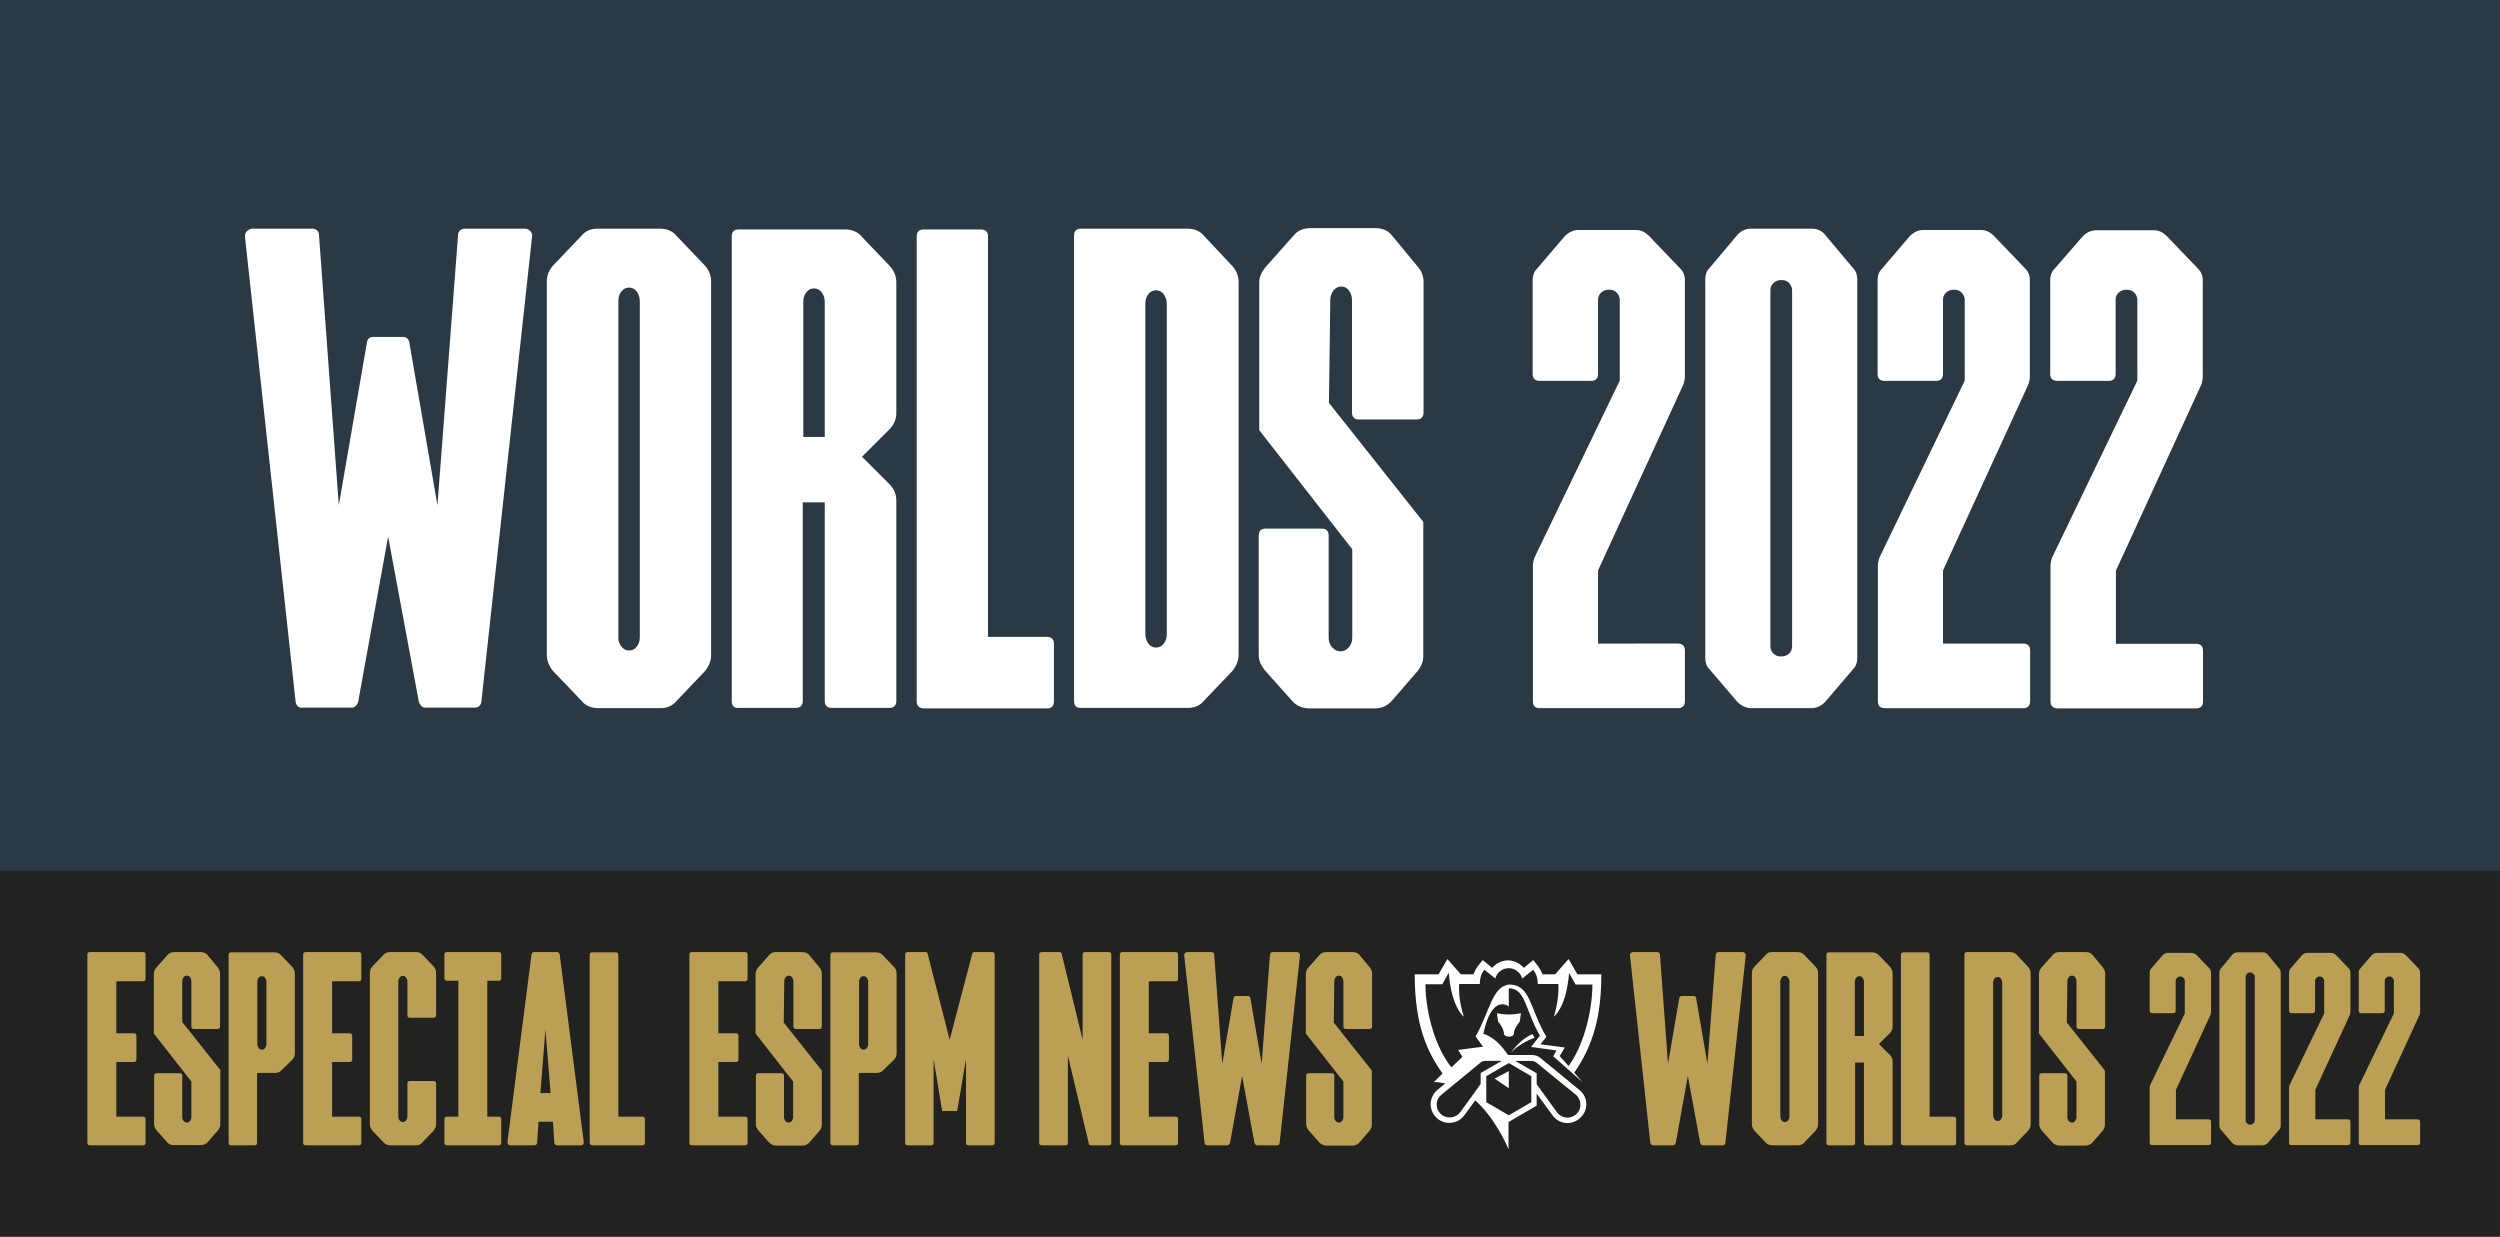 <?xml version="1.0" encoding="UTF-8"?> <svg xmlns="http://www.w3.org/2000/svg" xmlns:xlink="http://www.w3.org/1999/xlink" version="1.1" id="Capa_1" x="0px" y="0px" viewBox="0 0 932.7 461.4" style="enable-background:new 0 0 932.7 461.4;" xml:space="preserve"><rect x="0" y="0" width="932.7" height="461.4" fill="#808080" stroke="none"/> <style type="text/css"> .st0{fill:#222221;} .st1{fill:#BB9F54;} .st2{fill:#2B3944;} .st3{fill:#FFFFFF;} </style> <rect x="-2" y="324.6" class="st0" width="934.7" height="136.8"></rect> <g> <path class="st1" d="M33.6,355.2h19.7c0.7,0,1,0.3,1,1v8.9c0,0.7-0.3,1-1,1h-9.9v19.4h6.5c0.7,0,1,0.3,1,1v8.7c0,0.7-0.3,1-1,1 h-6.5v20.4h9.9c0.7,0,1,0.3,1,1v8.7c0,0.7-0.3,1-1,1H33.6c-0.7,0-1-0.3-1-1v-70.1C32.6,355.5,32.9,355.2,33.6,355.2z"></path> <path class="st1" d="M62.4,426.2l-4-4.5c-0.6-0.8-0.9-1.5-0.9-2.3v-18c0-0.7,0.3-1,1-1h8.5c0.7,0,1,0.3,1,1v15.4 c0,0.6,0.2,1,0.5,1.4c0.3,0.4,0.8,0.6,1.2,0.6c0.5,0,0.9-0.2,1.2-0.6c0.3-0.4,0.5-0.9,0.5-1.4v-13.3l-14-17.9v-22.3 c0-0.8,0.3-1.5,0.9-2.3l4.2-4.7c0.6-0.8,1.5-1.1,2.6-1.1h9.7c1.2,0,2.1,0.4,2.7,1.2l3.8,4.6c0.5,0.7,0.8,1.4,0.8,2.2v19.7 c0,0.7-0.3,1-1,1h-8.7c-0.7,0-1-0.3-1-1v-16.9c0-0.5-0.2-1-0.5-1.4c-0.3-0.4-0.7-0.6-1.2-0.6c-0.5,0-0.9,0.2-1.2,0.6 c-0.3,0.4-0.5,0.9-0.5,1.4L68,381.3l14.2,17.9v20.2c0,0.8-0.3,1.5-0.8,2.2l-3.8,4.4c-0.7,0.8-1.6,1.2-2.7,1.2H65 C63.9,427.3,63,426.9,62.4,426.2z"></path> <path class="st1" d="M85.3,426.3v-70c0-0.7,0.3-1,1-1h16c1.1,0,2,0.4,2.6,1.1l4.2,4.4c0.6,0.7,0.9,1.5,0.9,2.4v29.7 c0,1-0.3,1.8-1,2.5l-4.1,4c-0.6,0.6-1.4,0.9-2.4,0.9h-6.6v26c0,0.7-0.3,1-1,1h-8.6C85.6,427.3,85.3,427,85.3,426.3z M96.5,391 c0.3,0.4,0.7,0.6,1.2,0.6c0.5,0,0.9-0.2,1.2-0.6c0.3-0.4,0.5-0.9,0.5-1.4v-23.4c0-0.5-0.2-1-0.5-1.4c-0.3-0.4-0.7-0.6-1.2-0.6 c-0.5,0-0.9,0.2-1.2,0.6c-0.3,0.4-0.5,0.9-0.5,1.4v23.4C96,390.1,96.2,390.6,96.5,391z"></path> <path class="st1" d="M114.1,355.2h19.7c0.7,0,1,0.3,1,1v8.9c0,0.7-0.3,1-1,1h-9.9v19.4h6.5c0.7,0,1,0.3,1,1v8.7c0,0.7-0.3,1-1,1 h-6.5v20.4h9.9c0.7,0,1,0.3,1,1v8.7c0,0.7-0.3,1-1,1h-19.7c-0.7,0-1-0.3-1-1v-70.1C113.1,355.5,113.5,355.2,114.1,355.2z"></path> <path class="st1" d="M143.1,426.2l-4.2-4.4c-0.6-0.8-0.9-1.5-0.9-2.4V363c0-0.9,0.3-1.7,0.9-2.4l4.2-4.4c0.6-0.7,1.4-1,2.5-1h9.5 c1,0,1.9,0.3,2.5,1l4.2,4.4c0.6,0.7,0.9,1.5,0.9,2.4v15.7c0,0.7-0.3,1-1,1H153c-0.7,0-1-0.3-1-1v-12.6c0-0.5-0.2-1-0.5-1.4 c-0.3-0.4-0.7-0.6-1.2-0.6c-0.5,0-0.9,0.2-1.2,0.6c-0.3,0.4-0.5,0.9-0.5,1.4v50.5c0,0.6,0.2,1,0.5,1.4c0.3,0.4,0.7,0.6,1.2,0.6 c0.5,0,0.9-0.2,1.2-0.6c0.3-0.4,0.5-0.9,0.5-1.4v-12.3c0-0.7,0.3-1,1-1h8.7c0.7,0,1,0.3,1,1v15.1c0,0.8-0.3,1.6-0.9,2.4l-4.2,4.4 c-0.6,0.8-1.4,1.1-2.5,1.1h-9.4C144.6,427.3,143.7,426.9,143.1,426.2z"></path> <path class="st1" d="M165.8,426.3v-8.7c0-0.7,0.3-1,1-1h4.2v-50.7h-4.2c-0.7,0-1-0.3-1-1v-8.7c0-0.7,0.3-1,1-1H186c0.7,0,1,0.3,1,1 v8.7c0,0.7-0.3,1-1,1h-4.2v50.7h4.2c0.7,0,1,0.3,1,1v8.7c0,0.7-0.3,1-1,1h-19.2C166.1,427.3,165.8,427,165.8,426.3z"></path> <path class="st1" d="M189.6,426.9c-0.2-0.3-0.3-0.5-0.3-0.8l9-70c0.1-0.6,0.5-0.9,1-0.9h8.5c0.5,0,0.9,0.3,1,0.9l9,70v0.2 c0,0.3-0.1,0.5-0.3,0.7s-0.4,0.3-0.7,0.3h-9c-0.3,0-0.5-0.1-0.7-0.3c-0.2-0.2-0.3-0.4-0.3-0.7l-0.5-7.8h-5.4l-0.5,7.8 c0,0.3-0.1,0.5-0.3,0.7c-0.2,0.2-0.4,0.3-0.7,0.3h-9C190.1,427.3,189.8,427.2,189.6,426.9z M205.4,407.8l-1.9-23.8l-1.9,23.8H205.4 z"></path> <path class="st1" d="M220,426.3v-70c0-0.7,0.3-1,1-1h8.7c0.7,0,1,0.3,1,1v60.3h8.9c0.7,0,1,0.3,1,1v8.7c0,0.7-0.3,1-1,1h-18.6 C220.4,427.3,220,427,220,426.3z"></path> <path class="st1" d="M258.2,355.2h19.7c0.7,0,1,0.3,1,1v8.9c0,0.7-0.3,1-1,1H268v19.4h6.5c0.7,0,1,0.3,1,1v8.7c0,0.7-0.3,1-1,1H268 v20.4h9.9c0.7,0,1,0.3,1,1v8.7c0,0.7-0.3,1-1,1h-19.7c-0.7,0-1-0.3-1-1v-70.1C257.1,355.5,257.5,355.2,258.2,355.2z"></path> <path class="st1" d="M286.9,426.2l-4-4.5c-0.6-0.8-0.9-1.5-0.9-2.3v-18c0-0.7,0.3-1,1-1h8.5c0.7,0,1,0.3,1,1v15.4 c0,0.6,0.2,1,0.5,1.4c0.3,0.4,0.8,0.6,1.2,0.6c0.5,0,0.9-0.2,1.2-0.6c0.3-0.4,0.5-0.9,0.5-1.4v-13.3l-14-17.9v-22.3 c0-0.8,0.3-1.5,0.9-2.3l4.2-4.7c0.6-0.8,1.5-1.1,2.6-1.1h9.7c1.2,0,2.1,0.4,2.7,1.2l3.8,4.6c0.5,0.7,0.8,1.4,0.8,2.2v19.7 c0,0.7-0.3,1-1,1H297c-0.7,0-1-0.3-1-1v-16.9c0-0.5-0.2-1-0.5-1.4c-0.3-0.4-0.7-0.6-1.2-0.6c-0.5,0-0.9,0.2-1.2,0.6 c-0.3,0.4-0.5,0.9-0.5,1.4l-0.2,15.5l14.2,17.9v20.2c0,0.8-0.3,1.5-0.8,2.2l-3.8,4.4c-0.7,0.8-1.6,1.2-2.7,1.2h-9.9 C288.4,427.3,287.6,426.9,286.9,426.2z"></path> <path class="st1" d="M309.8,426.3v-70c0-0.7,0.3-1,1-1h16c1.1,0,2,0.4,2.6,1.1l4.2,4.4c0.6,0.7,0.9,1.5,0.9,2.4v29.7 c0,1-0.3,1.8-1,2.5l-4.1,4c-0.6,0.6-1.4,0.9-2.4,0.9h-6.6v26c0,0.7-0.3,1-1,1h-8.6C310.2,427.3,309.8,427,309.8,426.3z M321,391 c0.3,0.4,0.7,0.6,1.2,0.6c0.5,0,0.9-0.2,1.2-0.6c0.3-0.4,0.5-0.9,0.5-1.4v-23.4c0-0.5-0.2-1-0.5-1.4c-0.3-0.4-0.7-0.6-1.2-0.6 c-0.5,0-0.9,0.2-1.2,0.6c-0.3,0.4-0.5,0.9-0.5,1.4v23.4C320.5,390.1,320.7,390.6,321,391z"></path> <path class="st1" d="M337.7,426.3v-70.1c0-0.7,0.3-1,1-1h6.5c0.5,0,0.9,0.2,0.9,0.7l8.2,32l8.4-32c0.1-0.5,0.4-0.7,0.9-0.7h6.5 c0.7,0,1,0.3,1,1v70.1c0,0.7-0.3,1-1,1h-8.7c-0.7,0-1-0.3-1-1v-31.2l-3.3,19.4h-5.6l-3.2-19.4v31.2c0,0.7-0.3,1-1,1h-8.7 C338,427.3,337.7,427,337.7,426.3z"></path> <path class="st1" d="M387.7,426.3v-70.1c0-0.7,0.3-1,1-1h6.5c0.5,0,0.9,0.2,0.9,0.7l7.8,32v-31.7c0-0.7,0.3-1,1-1h8.7 c0.7,0,1,0.3,1,1v70.1c0,0.7-0.3,1-1,1h-6.5c-0.6,0-0.9-0.2-0.9-0.7l-7.8-32.8v32.5c0,0.7-0.3,1-1,1h-8.7 C388,427.3,387.7,427,387.7,426.3z"></path> <path class="st1" d="M418.8,355.2h19.7c0.7,0,1,0.3,1,1v8.9c0,0.7-0.3,1-1,1h-9.9v19.4h6.5c0.7,0,1,0.3,1,1v8.7c0,0.7-0.3,1-1,1 h-6.5v20.4h9.9c0.7,0,1,0.3,1,1v8.7c0,0.7-0.3,1-1,1h-19.7c-0.7,0-1-0.3-1-1v-70.1C417.8,355.5,418.1,355.2,418.8,355.2z"></path> <path class="st1" d="M449.4,426.4l-7.6-70v-0.1c0-0.3,0.1-0.6,0.4-0.8c0.2-0.2,0.5-0.3,0.8-0.3h9c0.3,0,0.5,0.1,0.7,0.3 c0.2,0.2,0.3,0.4,0.3,0.7l3,40.7l4.2-24.5c0.1-0.5,0.4-0.8,0.9-0.8h4.5c0.5,0,0.8,0.3,0.9,0.8l4.2,24.5l3.1-40.7 c0-0.3,0.1-0.5,0.3-0.7c0.2-0.2,0.4-0.3,0.7-0.3h9c0.3,0,0.6,0.1,0.9,0.4c0.2,0.3,0.3,0.6,0.3,0.8l-7.6,70c-0.1,0.6-0.4,0.9-1,0.9 h-7.4c-0.2,0-0.4-0.1-0.6-0.3c-0.2-0.2-0.3-0.4-0.4-0.6l-4.6-25l-4.5,25c-0.1,0.2-0.2,0.4-0.4,0.6c-0.2,0.2-0.4,0.3-0.6,0.3h-7.4 C449.9,427.3,449.6,427,449.4,426.4z"></path> <path class="st1" d="M492.2,426.2l-4-4.5c-0.6-0.8-0.9-1.5-0.9-2.3v-18c0-0.7,0.3-1,1-1h8.5c0.7,0,1,0.3,1,1v15.4 c0,0.6,0.2,1,0.5,1.4c0.3,0.4,0.8,0.6,1.2,0.6c0.5,0,0.9-0.2,1.2-0.6c0.3-0.4,0.5-0.9,0.5-1.4v-13.3l-14-17.9v-22.3 c0-0.8,0.3-1.5,0.9-2.3l4.2-4.7c0.6-0.8,1.5-1.1,2.6-1.1h9.7c1.2,0,2.1,0.4,2.7,1.2l3.8,4.6c0.5,0.7,0.8,1.4,0.8,2.2v19.7 c0,0.7-0.3,1-1,1h-8.7c-0.7,0-1-0.3-1-1v-16.9c0-0.5-0.2-1-0.5-1.4s-0.7-0.6-1.2-0.6c-0.5,0-0.9,0.2-1.2,0.6s-0.5,0.9-0.5,1.4 l-0.2,15.5l14.2,17.9v20.2c0,0.8-0.3,1.5-0.8,2.2l-3.8,4.4c-0.7,0.8-1.6,1.2-2.7,1.2h-9.9C493.7,427.3,492.8,426.9,492.2,426.2z"></path> <path class="st1" d="M615.7,426.4l-7.6-70v-0.1c0-0.3,0.1-0.6,0.4-0.8c0.2-0.2,0.5-0.3,0.8-0.3h9c0.3,0,0.5,0.1,0.7,0.3 c0.2,0.2,0.3,0.4,0.3,0.7l3,40.7l4.2-24.5c0.1-0.5,0.4-0.8,0.9-0.8h4.5c0.5,0,0.8,0.3,0.9,0.8l4.2,24.5l3.1-40.7 c0-0.3,0.1-0.5,0.3-0.7c0.2-0.2,0.4-0.3,0.7-0.3h9c0.3,0,0.6,0.1,0.9,0.4c0.2,0.3,0.3,0.6,0.3,0.8l-7.6,70c-0.1,0.6-0.4,0.9-1,0.9 h-7.4c-0.2,0-0.4-0.1-0.6-0.3c-0.2-0.2-0.3-0.4-0.4-0.6l-4.6-25l-4.5,25c-0.1,0.2-0.2,0.4-0.4,0.6c-0.2,0.2-0.4,0.3-0.6,0.3h-7.4 C616.2,427.3,615.9,427,615.7,426.4z"></path> <path class="st1" d="M658.7,426.2l-4.2-4.4c-0.6-0.8-0.9-1.5-0.9-2.4v-56.3c0-0.9,0.3-1.7,0.9-2.4l4.2-4.4c0.6-0.8,1.4-1.1,2.5-1.1 h9.4c1.1,0,2,0.4,2.6,1.1l4.2,4.4c0.6,0.7,0.9,1.5,0.9,2.4v56.3c0,0.8-0.3,1.6-0.9,2.4l-4.2,4.4c-0.6,0.8-1.4,1.1-2.5,1.1h-9.4 C660.2,427.3,659.3,426.9,658.7,426.2z M664.7,418c0.3,0.4,0.7,0.6,1.2,0.6c0.5,0,0.9-0.2,1.2-0.6s0.5-0.9,0.5-1.4v-50.5 c0-0.5-0.2-1-0.5-1.4s-0.7-0.6-1.2-0.6c-0.5,0-0.9,0.2-1.2,0.6s-0.5,0.9-0.5,1.4v50.5C664.3,417.2,664.4,417.6,664.7,418z"></path> <path class="st1" d="M681.4,426.3v-70c0-0.7,0.3-1,1-1h16c1.1,0,2,0.4,2.6,1.1l4.2,4.4c0.6,0.7,0.9,1.5,0.9,2.4v19.7 c0,1-0.3,1.8-1,2.5l-4.1,4.1l4.1,4.1c0.7,0.7,1,1.5,1,2.5v30.2c0,0.7-0.3,1-1,1h-8.7c-0.7,0-1-0.3-1-1v-29.9h-3.3v29.9 c0,0.7-0.3,1-1,1h-8.7C681.7,427.3,681.4,427,681.4,426.3z M695.4,386.5v-20.3c0-0.5-0.2-1-0.5-1.4c-0.3-0.4-0.7-0.6-1.2-0.6 c-0.5,0-0.9,0.2-1.2,0.6c-0.3,0.4-0.5,0.9-0.5,1.4v20.3H695.4z"></path> <path class="st1" d="M709.2,426.3v-70c0-0.7,0.3-1,1-1h8.7c0.7,0,1,0.3,1,1v60.3h8.9c0.7,0,1,0.3,1,1v8.7c0,0.7-0.3,1-1,1h-18.6 C709.6,427.3,709.2,427,709.2,426.3z"></path> <path class="st1" d="M732.9,426.3v-70.1c0-0.7,0.3-1,1-1h16c1.1,0,2,0.4,2.6,1.1l4.2,4.5c0.6,0.7,0.9,1.5,0.9,2.4v56.2 c0,0.8-0.3,1.6-0.9,2.4l-4.2,4.4c-0.6,0.8-1.4,1.1-2.5,1.1H734C733.3,427.3,732.9,427,732.9,426.3z M744.1,417.6 c0.3,0.4,0.7,0.6,1.2,0.6c0.5,0,0.9-0.2,1.2-0.6c0.3-0.4,0.5-0.9,0.5-1.4v-49.7c0-0.5-0.2-1-0.5-1.4c-0.3-0.4-0.7-0.6-1.2-0.6 c-0.5,0-0.9,0.2-1.2,0.6c-0.3,0.4-0.5,0.9-0.5,1.4v49.7C743.7,416.7,743.8,417.2,744.1,417.6z"></path> <path class="st1" d="M765.7,426.2l-4-4.5c-0.6-0.8-0.9-1.5-0.9-2.3v-18c0-0.7,0.3-1,1-1h8.5c0.7,0,1,0.3,1,1v15.4 c0,0.6,0.2,1,0.5,1.4c0.3,0.4,0.8,0.6,1.2,0.6c0.5,0,0.9-0.2,1.2-0.6c0.3-0.4,0.5-0.9,0.5-1.4v-13.3l-14-17.9v-22.3 c0-0.8,0.3-1.5,0.9-2.3l4.2-4.7c0.6-0.8,1.5-1.1,2.6-1.1h9.7c1.2,0,2.1,0.4,2.7,1.2l3.8,4.6c0.5,0.7,0.8,1.4,0.8,2.2v19.7 c0,0.7-0.3,1-1,1h-8.7c-0.7,0-1-0.3-1-1v-16.9c0-0.5-0.2-1-0.5-1.4s-0.7-0.6-1.2-0.6c-0.5,0-0.9,0.2-1.2,0.6s-0.5,0.9-0.5,1.4 l-0.2,15.5l14.2,17.9v20.2c0,0.8-0.3,1.5-0.8,2.2l-3.8,4.4c-0.7,0.8-1.6,1.2-2.7,1.2h-9.9C767.2,427.3,766.3,426.9,765.7,426.2z"></path> <path class="st1" d="M802,426.3v-20.5c0-0.3,0.1-0.6,0.2-1l12.9-26.7v-12.2c0-0.4-0.2-0.8-0.5-1.1c-0.3-0.3-0.7-0.5-1.1-0.5h-0.2 c-0.4,0-0.8,0.2-1.1,0.5c-0.3,0.3-0.5,0.7-0.5,1.1V377c0,0.7-0.3,1-1,1H803c-0.7,0-1-0.3-1-1v-14.1c0-0.7,0.2-1.2,0.6-1.6l4.2-4.9 c0.6-0.6,1.3-0.9,2.1-0.9h8.7c0.7,0,1.3,0.3,1.9,0.8l4.7,4.9c0.5,0.5,0.7,1.1,0.7,1.8v14.6c0,0.3-0.1,0.6-0.2,1l-12.9,28v11h12.1 c0.7,0,1,0.3,1,1v7.6c0,0.7-0.3,1-1,1H803C802.4,427.3,802,427,802,426.3z"></path> <path class="st1" d="M832.8,426.4l-4.2-4.9c-0.4-0.4-0.6-1-0.6-1.6v-57c0-0.7,0.2-1.2,0.6-1.6l4.2-5.1c0.5-0.6,1.2-0.9,2.1-0.9h9.1 c0.9,0,1.6,0.3,2.1,0.9l4.2,5.1c0.4,0.4,0.6,1,0.6,1.6v57c0,0.7-0.2,1.2-0.6,1.6l-4.2,4.9c-0.6,0.6-1.3,0.9-2.1,0.9h-9.1 C834.2,427.3,833.5,427,832.8,426.4z M838.3,419.1c0.3,0.3,0.7,0.5,1.1,0.5h0.2c0.4,0,0.8-0.2,1.1-0.5c0.3-0.3,0.5-0.7,0.5-1.1 v-53.6c0-0.4-0.2-0.8-0.5-1.1c-0.3-0.3-0.7-0.5-1.1-0.5h-0.2c-0.4,0-0.8,0.2-1.1,0.5c-0.3,0.3-0.5,0.7-0.5,1.1V418 C837.8,418.5,838,418.8,838.3,419.1z"></path> <path class="st1" d="M854,426.3v-20.5c0-0.3,0.1-0.6,0.2-1l12.9-26.7v-12.2c0-0.4-0.2-0.8-0.5-1.1c-0.3-0.3-0.7-0.5-1.1-0.5h-0.2 c-0.4,0-0.8,0.2-1.1,0.5c-0.3,0.3-0.5,0.7-0.5,1.1V377c0,0.7-0.3,1-1,1H855c-0.7,0-1-0.3-1-1v-14.1c0-0.7,0.2-1.2,0.6-1.6l4.2-4.9 c0.6-0.6,1.3-0.9,2.1-0.9h8.7c0.7,0,1.3,0.3,1.9,0.8l4.7,4.9c0.5,0.5,0.7,1.1,0.7,1.8v14.6c0,0.3-0.1,0.6-0.2,1l-12.9,28v11h12.1 c0.7,0,1,0.3,1,1v7.6c0,0.7-0.3,1-1,1H855C854.3,427.3,854,427,854,426.3z"></path> <path class="st1" d="M880,426.3v-20.5c0-0.3,0.1-0.6,0.2-1l12.9-26.7v-12.2c0-0.4-0.2-0.8-0.5-1.1c-0.3-0.3-0.7-0.5-1.1-0.5h-0.2 c-0.4,0-0.8,0.2-1.1,0.5c-0.3,0.3-0.5,0.7-0.5,1.1V377c0,0.7-0.3,1-1,1H881c-0.7,0-1-0.3-1-1v-14.1c0-0.7,0.2-1.2,0.6-1.6l4.2-4.9 c0.6-0.6,1.3-0.9,2.1-0.9h8.7c0.7,0,1.3,0.3,1.9,0.8l4.7,4.9c0.5,0.5,0.7,1.1,0.7,1.8v14.6c0,0.3-0.1,0.6-0.2,1l-12.9,28v11h12.1 c0.7,0,1,0.3,1,1v7.6c0,0.7-0.3,1-1,1H881C880.3,427.3,880,427,880,426.3z"></path> </g> <g id="BACKGROUND"> </g> <rect x="-2" class="st2" width="934.7" height="324.8"></rect> <g> <path class="st3" d="M567.4,378c-2.9,0.6-5.6,0.7-8.9,0c0,0,0.1,1.4,0.4,3.1c1,1.3,2,2.4,2.3,5c1.1,0.9,2.4,0.9,3.5,0 c0.2-2.5,1.4-3.7,2.3-5C567.3,379.4,567.4,378,567.4,378z"></path> <path class="st3" d="M572.5,387.2l-0.3-0.6l-0.5-0.8c-5,2.2-8,7-8,7C566,390.1,570.1,388,572.5,387.2z"></path> <path class="st3" d="M562.9,406c0-0.6,0-5.9,0-6.4l-5.3,2.8L562.9,406z"></path> <path class="st3" d="M589.3,406.7l-14.6-12c-0.8-0.7-2-1.1-3.1-1.1h-0.1c0,0-1.8,0-8.9,0c-4.7-7.1-9.2-7.9-9.2-7.9 c3.2-15.2,9.4-10.3,9.5-10.2v-6.8c6.4,0.2,5.9,7.7,11.6,17.7c-1.3,1.7-1.6,2-3.3,4.2c2.2,0.3,7.4,1,9.5,1.3l-0.9,1.6l-0.3,0.6 c1.9,1.7,7,6.2,11,9.7l-3.2-3.6c7.1-10.1,10.2-21.5,10.1-36.7h-8.9l-3.3-5.7l-5,5.7h-4.7c-1.1-2.6-2-3.5-3.5-5.3l-3.5,2.9 c0,0-2.2-2.8-5.9-2.8s-5.9,2.8-5.9,2.8l-3.5-2.9c-1.5,1.8-2.4,2.6-3.5,5.3H545l-5-5.7l-3.3,5.7h-8.9c0,19.1,4.7,29,10.4,37 l-3.3,3.2c1.5,0,2.9,0.2,4.3,0.5l-2.9,2.4c-3.2,2.6-3.4,7.4-0.5,10.3c3,3,8,2.6,10.5-0.8l4.1-5.6c0.6,0.6,2.3,2.3,2.3,2.3 c6.6,7.1,10.1,16,10.1,16v-10.2l10.5-6.1V408l5.9,8.1c2.5,3.5,7.5,3.9,10.5,0.8C592.7,414.1,592.5,409.3,589.3,406.7z M531.8,367.2 h6.3l2.4-4.3c1,13,5.6,16.4,5.6,16.4c-1.7-5.5-1.9-9.5-1.7-12.2h7.7c0,0-0.2-3.2,1.7-5.3l4,3.2h0.1c0.5-2.3,2.8-3.8,5-3.8 s4.4,1.6,5,3.8h0.1l4-3.2c1.9,2.3,1.7,5.3,1.7,5.3h7.7c0.2,4-0.5,8.3-1.7,12.2c0,0,2.6-1.9,4.3-8c0.6-2.2,1.1-5,1.4-8.3l2.4,4.3 h6.3c-0.1,11.1-3.7,23.4-8.9,30.4l0,0l-3.3-3.7c1.4-2.3,1-1.7,1.9-3.2l-9.1-1.2c2.2-2.7,1.7-2.1,2.2-2.8 c-6.3-10.7-5.8-19.3-13.7-19.5c-6.5,0.5-7.4,10.1-12.7,19.4l2.8,3.8l-9.3,1.2l1.6,2.6l-4.1,3.9 C535.8,391.2,531.9,378.6,531.8,367.2z M552.4,400.3v4.1c-4.3,6-2.6,3.7-7.6,10.5c-1.7,2.4-5.3,2.7-7.4,0.6c-2-2-1.9-5.3,0.4-7.1 c5.8-4.8,4.1-3.4,14.6-12c0.5-0.4,1.1-0.6,1.7-0.6h6.2L552.4,400.3z M571.3,411.2l-8.4,4.9l-8.4-4.9v-9.7l8.4-4.9 c0.1,0.1,1,0.6,8.4,4.9V411.2z M580.9,415l-7.6-10.5v-4.1l-8-4.6h6.2c0.2,0,0.3,0,0.5,0.1c0.5,0.1,0.9,0.3,1.3,0.6l6.6,5.4l8,6.5 c1.1,0.9,1.7,2.3,1.7,3.5C589.9,416.5,583.9,418.9,580.9,415z"></path> </g> <g id="CORNER_TYPE"> </g> <g> <path class="st3" d="M110.3,261.9L91.4,88.4v-0.3c0-0.9,0.3-1.5,0.9-2c0.6-0.5,1.2-0.8,1.9-0.8h22.2c0.7,0,1.3,0.2,1.8,0.6 c0.5,0.4,0.8,1,0.8,1.7l7.4,100.9l10.5-60.8c0.3-1.4,1.1-2,2.3-2h11.2c1.2,0,2,0.7,2.3,2l10.5,60.8l7.7-100.9 c0-0.7,0.3-1.2,0.8-1.7c0.5-0.4,1.1-0.6,1.8-0.6h22.2c0.9,0,1.6,0.3,2.2,1c0.6,0.7,0.8,1.4,0.6,2l-18.9,173.4 c-0.2,1.5-1,2.3-2.6,2.3h-18.4c-0.5,0-1-0.2-1.4-0.6c-0.4-0.4-0.7-0.9-0.9-1.4l-11.5-61.8l-11.2,61.8c-0.2,0.5-0.5,1-0.9,1.4 c-0.4,0.4-0.9,0.6-1.4,0.6h-18.4C111.5,264.2,110.6,263.4,110.3,261.9z"></path> <path class="st3" d="M216.8,261.3l-10.5-11c-1.5-1.9-2.3-3.8-2.3-5.9V105c0-2.2,0.8-4.2,2.3-5.9l10.5-11c1.5-1.9,3.6-2.8,6.1-2.8 h23.2c2.7,0,4.9,0.9,6.4,2.8l10.5,11c1.5,1.7,2.3,3.7,2.3,5.9v139.5c0,2-0.8,4-2.3,5.9l-10.5,11c-1.5,1.9-3.6,2.8-6.1,2.8h-23.2 C220.5,264.2,218.3,263.2,216.8,261.3z M231.8,241.2c0.8,1,1.7,1.5,2.9,1.5c1.2,0,2.2-0.5,2.9-1.5c0.8-1,1.1-2.2,1.1-3.6V112.4 c0-1.4-0.4-2.6-1.1-3.6c-0.8-1-1.7-1.5-2.9-1.5c-1.2,0-2.2,0.5-2.9,1.5c-0.8,1-1.1,2.2-1.1,3.6v125.2 C230.6,239,231,240.1,231.8,241.2z"></path> <path class="st3" d="M273,261.6V88.2c0-1.7,0.9-2.6,2.6-2.6h39.6c2.7,0,4.9,0.9,6.4,2.8l10.5,11c1.5,1.7,2.3,3.7,2.3,5.9v48.8 c0,2.4-0.9,4.4-2.6,6.1l-10.2,10.2l10.2,10.2c1.7,1.7,2.6,3.7,2.6,6.1v74.8c0,1.7-0.9,2.6-2.6,2.6h-21.5c-1.7,0-2.6-0.9-2.6-2.6 v-74.1h-8.2v74.1c0,1.7-0.9,2.6-2.6,2.6h-21.5C273.9,264.2,273,263.3,273,261.6z M307.7,163v-50.3c0-1.4-0.4-2.6-1.1-3.6 c-0.8-1-1.7-1.5-2.9-1.5c-1.2,0-2.2,0.5-2.9,1.5c-0.8,1-1.1,2.2-1.1,3.6V163H307.7z"></path> <path class="st3" d="M342,261.6V88.2c0-1.7,0.9-2.6,2.6-2.6H366c1.7,0,2.6,0.9,2.6,2.6v149.4h22c1.7,0,2.6,0.9,2.6,2.6v21.5 c0,1.7-0.9,2.6-2.6,2.6h-46C342.8,264.2,342,263.3,342,261.6z"></path> <path class="st3" d="M400.7,261.6V87.9c0-1.7,0.9-2.6,2.6-2.6h39.6c2.7,0,4.9,0.9,6.4,2.8l10.5,11.2c1.5,1.7,2.3,3.7,2.3,5.9v139.2 c0,2-0.8,4-2.3,5.9l-10.5,11c-1.5,1.9-3.6,2.8-6.1,2.8h-39.8C401.6,264.2,400.7,263.3,400.7,261.6z M428.4,240.1 c0.8,1,1.7,1.5,2.9,1.5c1.2,0,2.2-0.5,2.9-1.5c0.8-1,1.1-2.2,1.1-3.6V113.4c0-1.4-0.4-2.6-1.1-3.6c-0.8-1-1.7-1.5-2.9-1.5 c-1.2,0-2.2,0.5-2.9,1.5c-0.8,1-1.1,2.2-1.1,3.6v123.1C427.3,237.9,427.7,239.1,428.4,240.1z"></path> <path class="st3" d="M481.9,261.3l-10-11.2c-1.5-1.9-2.3-3.7-2.3-5.6v-44.7c0-1.7,0.9-2.6,2.6-2.6h20.9c1.7,0,2.6,0.9,2.6,2.6v38.1 c0,1.4,0.4,2.6,1.3,3.6c0.9,1,1.9,1.5,3.1,1.5c1.2,0,2.2-0.5,3.1-1.5c0.9-1,1.3-2.2,1.3-3.6v-33l-34.7-44.4v-55.2 c0-1.9,0.8-3.7,2.3-5.6l10.5-11.8c1.5-1.9,3.7-2.8,6.4-2.8h24c2.9,0,5.1,1,6.6,3.1l9.5,11.5c1.4,1.7,2,3.5,2,5.4v48.8 c0,1.7-0.9,2.6-2.6,2.6H507c-1.7,0-2.6-0.9-2.6-2.6v-41.9c0-1.4-0.4-2.6-1.1-3.6c-0.8-1-1.7-1.5-2.9-1.5c-1.2,0-2.2,0.5-2.9,1.5 c-0.8,1-1.2,2.2-1.2,3.6l-0.5,38.3l35.2,44.4v50.1c0,1.9-0.7,3.7-2,5.4l-9.5,11c-1.7,2-3.9,3.1-6.6,3.1h-24.5 C485.6,264.2,483.5,263.2,481.9,261.3z"></path> <path class="st3" d="M571.9,261.6v-50.8c0-0.7,0.2-1.5,0.5-2.6l31.9-66.2v-30.1c0-1-0.4-1.9-1.1-2.7c-0.8-0.8-1.7-1.1-2.7-1.1h-0.5 c-1,0-1.9,0.4-2.7,1.1c-0.8,0.8-1.1,1.7-1.1,2.7v27.6c0,1.7-0.9,2.6-2.6,2.6h-19.2c-1.7,0-2.6-0.9-2.6-2.6v-35 c0-1.7,0.5-3.1,1.5-4.1l10.5-12.3c1.5-1.5,3.2-2.3,5.1-2.3h21.5c1.7,0,3.2,0.7,4.6,2l11.8,12.3c1.2,1.2,1.8,2.6,1.8,4.3v36.3 c0,0.7-0.2,1.5-0.5,2.6l-31.9,69.5v27.3H626c1.7,0,2.6,0.9,2.6,2.6v18.9c0,1.7-0.9,2.6-2.6,2.6h-51.6 C572.7,264.2,571.9,263.3,571.9,261.6z"></path> <path class="st3" d="M648.2,261.9l-10.5-12.3c-1-1-1.5-2.4-1.5-4.1V104.2c0-1.7,0.5-3.1,1.5-4.1l10.5-12.5c1.4-1.5,3.1-2.3,5.1-2.3 h22.5c2.2,0,3.9,0.8,5.1,2.3l10.5,12.5c1,1,1.5,2.4,1.5,4.1v141.3c0,1.7-0.5,3.1-1.5,4.1l-10.5,12.3c-1.5,1.5-3.2,2.3-5.1,2.3 h-22.5C651.5,264.2,649.8,263.4,648.2,261.9z M661.6,243.8c0.8,0.8,1.7,1.1,2.7,1.1h0.5c1,0,1.9-0.4,2.7-1.1 c0.8-0.8,1.1-1.7,1.1-2.7V108.3c0-1-0.4-1.9-1.1-2.7c-0.8-0.8-1.7-1.1-2.7-1.1h-0.5c-1,0-1.9,0.4-2.7,1.1c-0.8,0.8-1.1,1.7-1.1,2.7 v132.8C660.5,242.2,660.9,243.1,661.6,243.8z"></path> <path class="st3" d="M700.6,261.6v-50.8c0-0.7,0.2-1.5,0.5-2.6l31.9-66.2v-30.1c0-1-0.4-1.9-1.1-2.7c-0.8-0.8-1.7-1.1-2.7-1.1h-0.5 c-1,0-1.9,0.4-2.7,1.1c-0.8,0.8-1.1,1.7-1.1,2.7v27.6c0,1.7-0.9,2.6-2.6,2.6h-19.2c-1.7,0-2.6-0.9-2.6-2.6v-35 c0-1.7,0.5-3.1,1.5-4.1l10.5-12.3c1.5-1.5,3.2-2.3,5.1-2.3h21.5c1.7,0,3.2,0.7,4.6,2l11.8,12.3c1.2,1.2,1.8,2.6,1.8,4.3v36.3 c0,0.7-0.2,1.5-0.5,2.6l-31.9,69.5v27.3h29.9c1.7,0,2.6,0.9,2.6,2.6v18.9c0,1.7-0.9,2.6-2.6,2.6h-51.6 C701.4,264.2,700.6,263.3,700.6,261.6z"></path> <path class="st3" d="M765,261.6v-50.8c0-0.7,0.2-1.5,0.5-2.6l31.9-66.2v-30.1c0-1-0.4-1.9-1.1-2.7c-0.8-0.8-1.7-1.1-2.7-1.1h-0.5 c-1,0-1.9,0.4-2.7,1.1c-0.8,0.8-1.1,1.7-1.1,2.7v27.6c0,1.7-0.9,2.6-2.6,2.6h-19.2c-1.7,0-2.6-0.9-2.6-2.6v-35 c0-1.7,0.5-3.1,1.5-4.1L777,88.2c1.5-1.5,3.2-2.3,5.1-2.3h21.5c1.7,0,3.2,0.7,4.6,2l11.8,12.3c1.2,1.2,1.8,2.6,1.8,4.3v36.3 c0,0.7-0.2,1.5-0.5,2.6l-31.9,69.5v27.3h29.9c1.7,0,2.6,0.9,2.6,2.6v18.9c0,1.7-0.9,2.6-2.6,2.6h-51.6 C765.8,264.2,765,263.3,765,261.6z"></path> </g> </svg> 